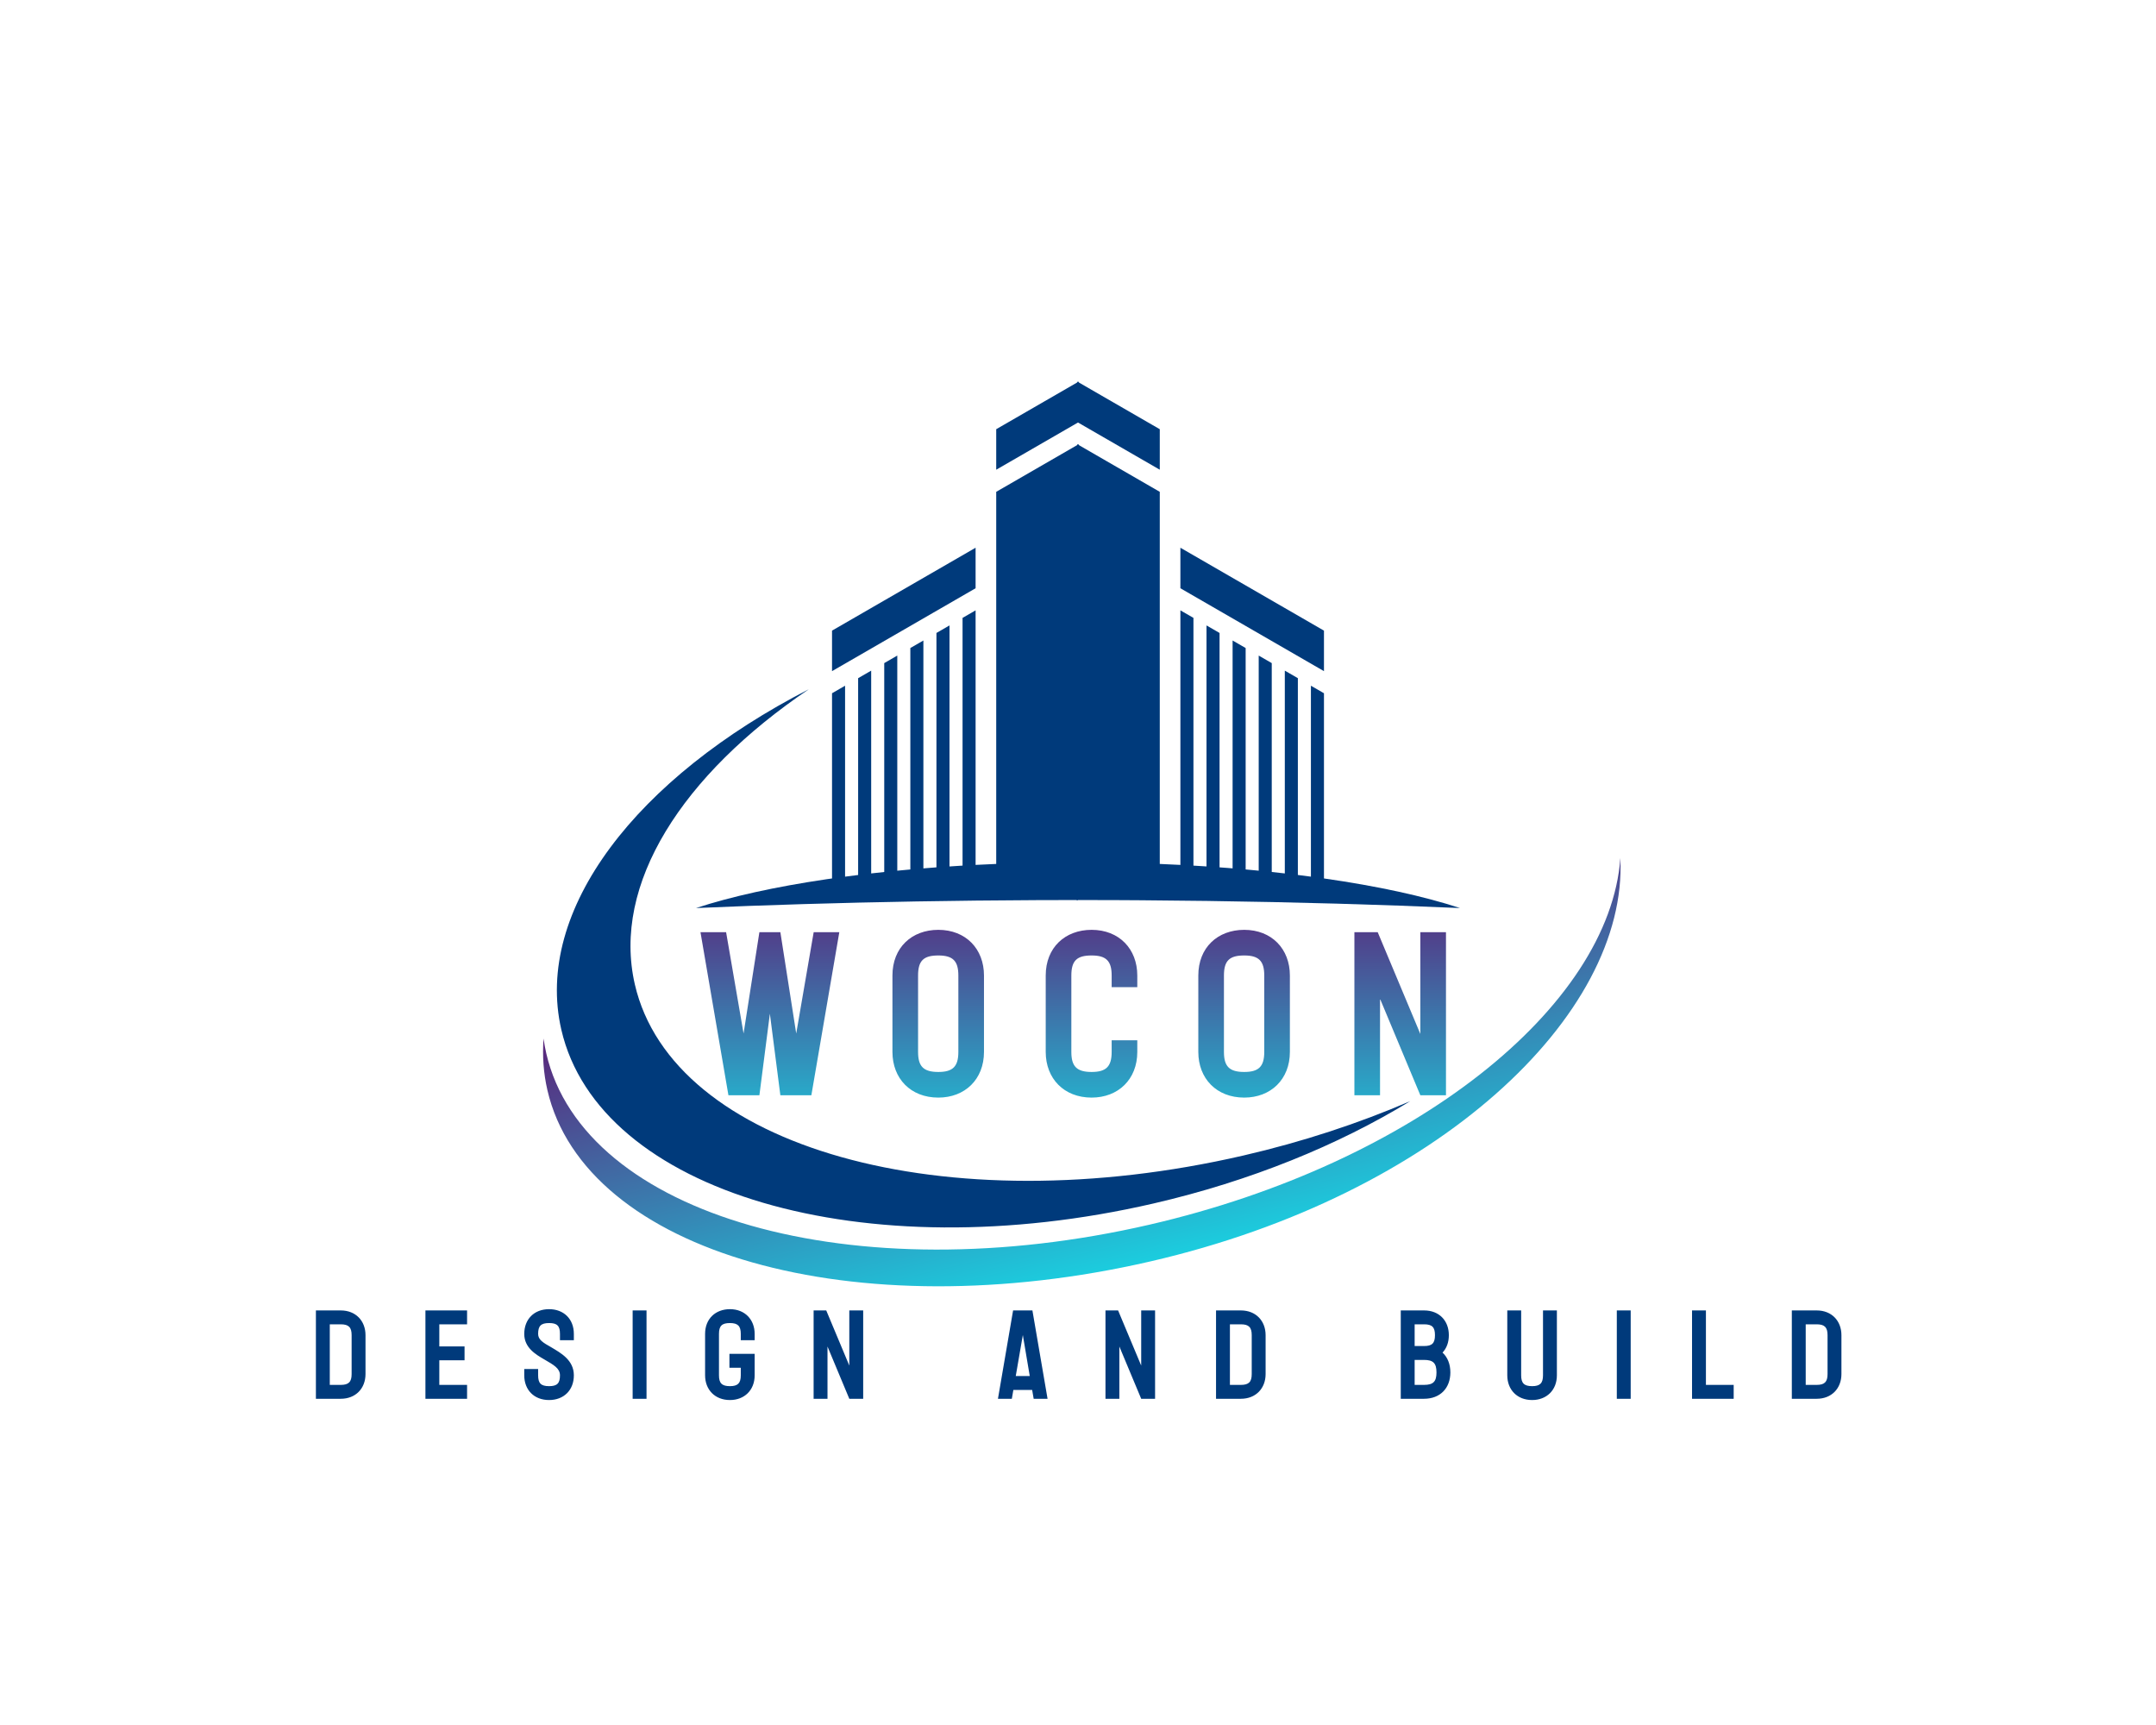 <?xml version="1.0" encoding="UTF-8" standalone="no" ?>
<!DOCTYPE svg PUBLIC "-//W3C//DTD SVG 1.1//EN" "http://www.w3.org/Graphics/SVG/1.1/DTD/svg11.dtd">
<svg xmlns="http://www.w3.org/2000/svg" xmlns:xlink="http://www.w3.org/1999/xlink" version="1.1" width="1280" height="1024" viewBox="0 0 1280 1024" xml:space="preserve">
<desc>Created with Fabric.js 5.3.0</desc>
<defs>
</defs>
<g transform="matrix(1 0 0 1 640 512)" id="background-logo"  >
<rect style="stroke: none; stroke-width: 0; stroke-dasharray: none; stroke-linecap: butt; stroke-dashoffset: 0; stroke-linejoin: miter; stroke-miterlimit: 4; fill: rgb(255,255,255); fill-opacity: 0; fill-rule: nonzero; opacity: 1;"  paint-order="stroke"  x="-640" y="-512" rx="0" ry="0" width="1280" height="1024" />
</g>
<g transform="matrix(1.921 0 0 1.921 640 382.776)" id="logo-logo"  >
<g style=""  paint-order="stroke"   >
		<g transform="matrix(1.521 0 0 -1.521 -53.833 -10.931)"  >
<path style="stroke: none; stroke-width: 1; stroke-dasharray: none; stroke-linecap: butt; stroke-dashoffset: 0; stroke-linejoin: miter; stroke-miterlimit: 4; fill: rgb(0,58,123); fill-rule: nonzero; opacity: 1;"  paint-order="stroke"  transform=" translate(14.586, 12.537)" d="M 0 0 L -29.172 -16.843 L -29.172 -25.074 L 0 -8.231 Z" stroke-linecap="round" />
</g>
		<g transform="matrix(1.521 0 0 -1.521 53.831 -10.931)"  >
<path style="stroke: none; stroke-width: 1; stroke-dasharray: none; stroke-linecap: butt; stroke-dashoffset: 0; stroke-linejoin: miter; stroke-miterlimit: 4; fill: rgb(0,58,123); fill-rule: nonzero; opacity: 1;"  paint-order="stroke"  transform=" translate(14.586, -4.306)" d="M 0 0 L -29.173 16.843 L -29.173 8.611 L 0 -8.231 Z" stroke-linecap="round" />
</g>
		<g transform="matrix(1.521 0 0 -1.521 -12.525 -67.726)"  >
<path style="stroke: none; stroke-width: 1; stroke-dasharray: none; stroke-linecap: butt; stroke-dashoffset: 0; stroke-linejoin: miter; stroke-miterlimit: 4; fill: rgb(0,58,123); fill-rule: nonzero; opacity: 1;"  paint-order="stroke"  transform=" translate(-8.382, -0.723)" d="M 0 0 L 0 -8.231 L 16.764 1.446 L 16.764 9.678 Z" stroke-linecap="round" />
</g>
		<g transform="matrix(1.521 0 0 -1.521 12.524 -67.726)"  >
<path style="stroke: none; stroke-width: 1; stroke-dasharray: none; stroke-linecap: butt; stroke-dashoffset: 0; stroke-linejoin: miter; stroke-miterlimit: 4; fill: rgb(0,58,123); fill-rule: nonzero; opacity: 1;"  paint-order="stroke"  transform=" translate(8.382, -0.723)" d="M 0 0 L -16.763 9.678 L -16.763 1.446 L 0 -8.231 Z" stroke-linecap="round" />
</g>
		<g transform="matrix(1.521 0 0 -1.521 -12.525 3.764)"  >
<path style="stroke: none; stroke-width: 1; stroke-dasharray: none; stroke-linecap: butt; stroke-dashoffset: 0; stroke-linejoin: miter; stroke-miterlimit: 4; fill: rgb(0,58,123); fill-rule: nonzero; opacity: 1;"  paint-order="stroke"  transform=" translate(3.704, -42.922)" d="M 0 0 C 1.55 0.017 3.108 0.028 4.677 0.028 L 4.678 0.028 L 4.678 86.157 L -12.086 76.479 L -12.086 46.586 L -12.086 38.354 L -12.086 -0.313 C -9.417 -0.204 -6.712 -0.118 -3.971 -0.062 C -2.655 -0.034 -1.331 -0.015 0 0" stroke-linecap="round" />
</g>
		<g transform="matrix(1.521 0 0 -1.521 -74.001 43.326)"  >
<path style="stroke: none; stroke-width: 1; stroke-dasharray: none; stroke-linecap: butt; stroke-dashoffset: 0; stroke-linejoin: miter; stroke-miterlimit: 4; fill: rgb(0,58,123); fill-rule: nonzero; opacity: 1;"  paint-order="stroke"  transform=" translate(1.325, 20.175)" d="M 0 0 L -2.651 -1.531 L -2.651 -13.054 L -2.651 -21.286 L -2.651 -40.351 C -1.775 -40.225 -0.895 -40.102 0 -39.982 z" stroke-linecap="round" />
</g>
		<g transform="matrix(1.521 0 0 -1.521 -65.933 40.462)"  >
<path style="stroke: none; stroke-width: 1; stroke-dasharray: none; stroke-linecap: butt; stroke-dashoffset: 0; stroke-linejoin: miter; stroke-miterlimit: 4; fill: rgb(0,58,123); fill-rule: nonzero; opacity: 1;"  paint-order="stroke"  transform=" translate(1.325, 21.355)" d="M 0 0 L -2.651 -1.531 L -2.651 -42.71 C -1.772 -42.602 -0.896 -42.491 0 -42.39 z" stroke-linecap="round" />
</g>
		<g transform="matrix(1.521 0 0 -1.521 -57.866 37.672)"  >
<path style="stroke: none; stroke-width: 1; stroke-dasharray: none; stroke-linecap: butt; stroke-dashoffset: 0; stroke-linejoin: miter; stroke-miterlimit: 4; fill: rgb(0,58,123); fill-rule: nonzero; opacity: 1;"  paint-order="stroke"  transform=" translate(1.325, 22.582)" d="M 0 0 L -2.651 -1.53 L -2.651 -45.164 C -1.773 -45.072 -0.892 -44.981 0 -44.896 z" stroke-linecap="round" />
</g>
		<g transform="matrix(1.521 0 0 -1.521 -49.799 34.951)"  >
<path style="stroke: none; stroke-width: 1; stroke-dasharray: none; stroke-linecap: butt; stroke-dashoffset: 0; stroke-linejoin: miter; stroke-miterlimit: 4; fill: rgb(0,58,123); fill-rule: nonzero; opacity: 1;"  paint-order="stroke"  transform=" translate(1.325, -23.633)" d="M 0 0 L 0 47.488 L -2.651 45.958 L -2.651 -0.223 C -2.368 -0.197 -2.095 -0.168 -1.811 -0.144 C -1.214 -0.093 -0.602 -0.049 0 0" stroke-linecap="round" />
</g>
		<g transform="matrix(1.521 0 0 -1.521 -41.731 32.292)"  >
<path style="stroke: none; stroke-width: 1; stroke-dasharray: none; stroke-linecap: butt; stroke-dashoffset: 0; stroke-linejoin: miter; stroke-miterlimit: 4; fill: rgb(0,58,123); fill-rule: nonzero; opacity: 1;"  paint-order="stroke"  transform=" translate(1.326, 25.171)" d="M 0 0 L -2.652 -1.531 L -2.652 -50.341 C -1.777 -50.276 -0.886 -50.22 0 -50.161 z" stroke-linecap="round" />
</g>
		<g transform="matrix(1.521 0 0 -1.521 -33.663 29.696)"  >
<path style="stroke: none; stroke-width: 1; stroke-dasharray: none; stroke-linecap: butt; stroke-dashoffset: 0; stroke-linejoin: miter; stroke-miterlimit: 4; fill: rgb(0,58,123); fill-rule: nonzero; opacity: 1;"  paint-order="stroke"  transform=" translate(1.325, -26.381)" d="M 0 0 L 0 7.698 L 0 52.905 L -2.65 51.376 L -2.65 -0.144 C -2.625 -0.142 -2.601 -0.14 -2.575 -0.139 C -1.723 -0.089 -0.861 -0.045 0 0" stroke-linecap="round" />
</g>
		<g transform="matrix(1.521 0 0 -1.521 12.524 3.765)"  >
<path style="stroke: none; stroke-width: 1; stroke-dasharray: none; stroke-linecap: butt; stroke-dashoffset: 0; stroke-linejoin: miter; stroke-miterlimit: 4; fill: rgb(0,58,123); fill-rule: nonzero; opacity: 1;"  paint-order="stroke"  transform=" translate(0.376, -42.985)" d="M 0 0 C 1.402 -0.03 2.795 -0.067 4.18 -0.111 C 5.465 -0.151 6.738 -0.198 8.006 -0.251 L 8.006 38.418 L 8.006 46.649 L 8.006 76.542 L -8.757 86.22 L -8.757 0.092 C -5.805 0.092 -2.883 0.061 0 0" stroke-linecap="round" />
</g>
		<g transform="matrix(1.521 0 0 -1.521 33.663 29.696)"  >
<path style="stroke: none; stroke-width: 1; stroke-dasharray: none; stroke-linecap: butt; stroke-dashoffset: 0; stroke-linejoin: miter; stroke-miterlimit: 4; fill: rgb(0,58,123); fill-rule: nonzero; opacity: 1;"  paint-order="stroke"  transform=" translate(1.326, 24.996)" d="M 0 0 L -2.652 1.529 L -2.652 -43.678 L -2.652 -51.377 C -1.764 -51.423 -0.879 -51.47 0 -51.521 z" stroke-linecap="round" />
</g>
		<g transform="matrix(1.521 0 0 -1.521 41.731 32.295)"  >
<path style="stroke: none; stroke-width: 1; stroke-dasharray: none; stroke-linecap: butt; stroke-dashoffset: 0; stroke-linejoin: miter; stroke-miterlimit: 4; fill: rgb(0,58,123); fill-rule: nonzero; opacity: 1;"  paint-order="stroke"  transform=" translate(1.326, -25.172)" d="M 0 0 L 0 48.813 L -2.652 50.345 L -2.652 0.191 C -2.614 0.189 -2.576 0.188 -2.539 0.185 C -1.684 0.128 -0.844 0.063 0 0" stroke-linecap="round" />
</g>
		<g transform="matrix(1.521 0 0 -1.521 49.797 34.948)"  >
<path style="stroke: none; stroke-width: 1; stroke-dasharray: none; stroke-linecap: butt; stroke-dashoffset: 0; stroke-linejoin: miter; stroke-miterlimit: 4; fill: rgb(0,58,123); fill-rule: nonzero; opacity: 1;"  paint-order="stroke"  transform=" translate(1.325, 22.323)" d="M 0 0 L -2.651 1.53 L -2.651 -45.954 C -1.764 -46.026 -0.876 -46.099 0 -46.177 z" stroke-linecap="round" />
</g>
		<g transform="matrix(1.521 0 0 -1.521 57.865 37.67)"  >
<path style="stroke: none; stroke-width: 1; stroke-dasharray: none; stroke-linecap: butt; stroke-dashoffset: 0; stroke-linejoin: miter; stroke-miterlimit: 4; fill: rgb(0,58,123); fill-rule: nonzero; opacity: 1;"  paint-order="stroke"  transform=" translate(1.325, 21.05)" d="M 0 0 L -2.65 1.53 L -2.65 -43.361 C -1.759 -43.447 -0.877 -43.538 0 -43.631 z" stroke-linecap="round" />
</g>
		<g transform="matrix(1.521 0 0 -1.521 65.932 40.457)"  >
<path style="stroke: none; stroke-width: 1; stroke-dasharray: none; stroke-linecap: butt; stroke-dashoffset: 0; stroke-linejoin: miter; stroke-miterlimit: 4; fill: rgb(0,58,123); fill-rule: nonzero; opacity: 1;"  paint-order="stroke"  transform=" translate(1.326, -21.351)" d="M 0 0 L 0 41.172 L -2.652 42.703 L -2.652 0.313 C -2.046 0.243 -1.434 0.176 -0.835 0.104 C -0.554 0.07 -0.279 0.034 0 0" stroke-linecap="round" />
</g>
		<g transform="matrix(1.521 0 0 -1.521 74 43.323)"  >
<path style="stroke: none; stroke-width: 1; stroke-dasharray: none; stroke-linecap: butt; stroke-dashoffset: 0; stroke-linejoin: miter; stroke-miterlimit: 4; fill: rgb(0,58,123); fill-rule: nonzero; opacity: 1;"  paint-order="stroke"  transform=" translate(1.326, -1.112)" d="M 0 0 L 0 8.232 L 0 19.755 L -2.652 21.286 L -2.652 -18.694 C -1.759 -18.813 -0.875 -18.936 0 -19.061 z" stroke-linecap="round" />
</g>
		<g transform="matrix(1.521 0 0 -1.521 58.799 74.271)"  >
<path style="stroke: none; stroke-width: 1; stroke-dasharray: none; stroke-linecap: butt; stroke-dashoffset: 0; stroke-linejoin: miter; stroke-miterlimit: 4; fill: rgb(0,58,123); fill-rule: nonzero; opacity: 1;"  paint-order="stroke"  transform=" translate(11.321, 1.364)" d="M 0 0 C -0.875 0.125 -1.759 0.247 -2.652 0.366 C -3.527 0.482 -4.411 0.596 -5.305 0.706 C -5.584 0.74 -5.858 0.776 -6.14 0.811 C -6.738 0.882 -7.351 0.949 -7.957 1.019 C -8.834 1.118 -9.717 1.216 -10.609 1.31 C -11.486 1.402 -12.368 1.493 -13.26 1.579 C -14.139 1.664 -15.021 1.747 -15.913 1.826 C -16.789 1.904 -17.677 1.977 -18.564 2.049 C -18.902 2.075 -19.235 2.105 -19.574 2.132 C -20.117 2.175 -20.671 2.211 -21.216 2.251 C -22.06 2.314 -22.899 2.379 -23.755 2.436 C -23.792 2.438 -23.83 2.44 -23.868 2.442 C -24.746 2.501 -25.632 2.554 -26.521 2.606 C -27.399 2.658 -28.284 2.705 -29.173 2.751 C -30.56 2.822 -31.954 2.889 -33.363 2.945 C -34.631 2.998 -35.904 3.045 -37.189 3.085 C -38.574 3.129 -39.967 3.166 -41.369 3.196 C -44.252 3.257 -47.174 3.288 -50.126 3.288 L -50.127 3.288 C -50.177 3.288 -50.226 3.287 -50.275 3.287 L -50.275 -4.385 C -50.226 -4.385 -50.176 -4.384 -50.126 -4.384 L -50.125 -4.384 C -47.19 -4.384 -44.275 -4.394 -41.369 -4.407 C -39.971 -4.413 -38.58 -4.423 -37.189 -4.432 C -32.669 -4.462 -28.191 -4.509 -23.755 -4.569 C -5.794 -4.817 11.45 -5.306 27.634 -6.015 C 20.307 -3.606 10.891 -1.559 0 0" stroke-linecap="round" />
</g>
		<g transform="matrix(1.521 0 0 -1.521 -59.026 74.271)"  >
<path style="stroke: none; stroke-width: 1; stroke-dasharray: none; stroke-linecap: butt; stroke-dashoffset: 0; stroke-linejoin: miter; stroke-miterlimit: 4; fill: rgb(0,58,123); fill-rule: nonzero; opacity: 1;"  paint-order="stroke"  transform=" translate(34.277, 4.624)" d="M 0 0 C -1.331 -0.015 -2.655 -0.034 -3.971 -0.062 C -6.712 -0.118 -9.417 -0.204 -12.086 -0.313 C -13.494 -0.371 -14.89 -0.437 -16.276 -0.508 C -17.138 -0.553 -17.999 -0.597 -18.852 -0.646 C -18.877 -0.647 -18.901 -0.649 -18.927 -0.651 C -19.821 -0.704 -20.696 -0.767 -21.58 -0.825 C -22.466 -0.884 -23.357 -0.94 -24.232 -1.005 C -25.125 -1.07 -26.003 -1.144 -26.885 -1.215 C -27.486 -1.264 -28.099 -1.308 -28.695 -1.358 C -28.979 -1.383 -29.253 -1.412 -29.536 -1.438 C -30.428 -1.517 -31.311 -1.6 -32.188 -1.685 C -33.08 -1.771 -33.962 -1.861 -34.84 -1.953 C -35.729 -2.047 -36.619 -2.14 -37.492 -2.24 C -38.389 -2.342 -39.265 -2.452 -40.144 -2.561 C -41.034 -2.67 -41.925 -2.779 -42.797 -2.896 C -43.691 -3.015 -44.572 -3.138 -45.448 -3.264 C -45.791 -3.313 -46.146 -3.358 -46.487 -3.408 C -56.94 -4.947 -65.988 -6.943 -73.082 -9.274 C -58.896 -8.652 -43.893 -8.201 -28.311 -7.931 C -20.317 -7.793 -12.177 -7.702 -3.898 -7.666 C -2.604 -7.66 -1.301 -7.658 7.549516567451064e-15 -7.656 C 1.509 -7.651 3.011 -7.645 4.528 -7.645 L 4.528 0.027 C 3.011 0.027 1.501 0.016 0 0" stroke-linecap="round" />
</g>
</g>
</g>
<g transform="matrix(1.921 0 0 1.921 637.164 601.767)" id="text-logo"  >
<g style=""  paint-order="stroke"   >
		<g transform="matrix(1 0 0 1 0 0)" id="text-logo-path-0"  >
<linearGradient id="SVGID_159993" gradientUnits="userSpaceOnUse" gradientTransform="matrix(1 0 0 1 0.65 -51.12)"  x1="-0.54" y1="-12.178" x2="-0.54" y2="68.822">
<stop offset="0%" style="stop-color:rgb(91,36,122);stop-opacity: 1"/>
<stop offset="100%" style="stop-color:rgb(27,206,223);stop-opacity: 1"/>
</linearGradient>
<path style="stroke: rgb(255,255,255); stroke-width: 0; stroke-dasharray: none; stroke-linecap: butt; stroke-dashoffset: 0; stroke-linejoin: miter; stroke-miterlimit: 4; fill: url(#SVGID_159993); fill-rule: nonzero; opacity: 1;"  paint-order="stroke"  transform=" translate(-115.85, 25.2)" d="M 9.29 0 L 18.86 0 L 22.1 -25.2 L 25.34 0 L 34.92 0 L 43.56 -50.4 L 35.64 -50.4 L 30.24 -19.08 L 25.34 -50.4 L 18.86 -50.4 L 13.97 -19.08 L 8.57 -50.4 L 0.65 -50.4 Z M 59.98 -37.01 L 59.98 -13.39 C 59.98 -5.18 65.59 0.72 74.16 0.72 C 82.37 0.72 88.27 -4.9 88.27 -13.39 L 88.27 -37.01 C 88.27 -45.22 82.66 -51.12 74.16 -51.12 C 65.95 -51.12 59.98 -45.65 59.98 -37.01 Z M 67.9 -13.39 L 67.9 -37.01 C 67.9 -41.62 69.62 -43.2 74.16 -43.2 C 78.7 -43.2 80.35 -41.47 80.35 -37.01 L 80.35 -13.39 C 80.35 -8.86 78.62 -7.2 74.16 -7.2 C 69.55 -7.2 67.9 -8.93 67.9 -13.39 Z M 107.35 -37.01 L 107.35 -13.39 C 107.35 -5.18 112.97 0.72 121.54 0.72 C 129.74 0.72 135.65 -4.9 135.65 -13.39 L 135.65 -16.99 L 127.73 -16.99 L 127.73 -13.39 C 127.73 -8.86 126 -7.2 121.54 -7.2 C 116.93 -7.2 115.27 -8.93 115.27 -13.39 L 115.27 -37.01 C 115.27 -41.62 117 -43.2 121.54 -43.2 C 126.07 -43.2 127.73 -41.47 127.73 -37.01 L 127.73 -33.41 L 135.65 -33.41 L 135.65 -37.01 C 135.65 -45.22 130.03 -51.12 121.54 -51.12 C 113.33 -51.12 107.35 -45.65 107.35 -37.01 Z M 154.51 -37.01 L 154.51 -13.39 C 154.51 -5.18 160.13 0.72 168.7 0.72 C 176.9 0.72 182.81 -4.9 182.81 -13.39 L 182.81 -37.01 C 182.81 -45.22 177.19 -51.12 168.7 -51.12 C 160.49 -51.12 154.51 -45.65 154.51 -37.01 Z M 162.43 -13.39 L 162.43 -37.01 C 162.43 -41.62 164.16 -43.2 168.7 -43.2 C 173.23 -43.2 174.89 -41.47 174.89 -37.01 L 174.89 -13.39 C 174.89 -8.86 173.16 -7.2 168.7 -7.2 C 164.09 -7.2 162.43 -8.93 162.43 -13.39 Z M 202.75 -50.4 L 202.75 0 L 210.67 0 L 210.67 -29.81 L 223.13 0 L 231.05 0 L 231.05 -50.4 L 223.13 -50.4 L 223.13 -18.94 L 209.95 -50.4 Z" stroke-linecap="round" />
</g>
</g>
</g>
<g transform="matrix(1.921 0 0 1.921 640.396 804.124)" id="tagline-43d28641-ea16-4ef1-bde0-c4ef31e04006-logo"  >
<g style=""  paint-order="stroke"   >
		<g transform="matrix(1 0 0 1 0 0)" id="tagline-43d28641-ea16-4ef1-bde0-c4ef31e04006-logo-path-0"  >
<path style="stroke: rgb(255,255,255); stroke-width: 0; stroke-dasharray: none; stroke-linecap: butt; stroke-dashoffset: 0; stroke-linejoin: miter; stroke-miterlimit: 4; fill: rgb(0,58,123); fill-rule: nonzero; opacity: 1;"  paint-order="stroke"  transform=" translate(-237.295, 13.65)" d="M 9.24 -27.3 L 1.56 -27.3 L 1.56 0 L 9.24 0 C 13.85 0 16.89 -3.2 16.89 -7.64 L 16.89 -19.66 C 16.89 -24.1 13.85 -27.3 9.24 -27.3 Z M 5.85 -4.29 L 5.85 -23.01 L 9.24 -23.01 C 11.7 -23.01 12.6 -22.07 12.6 -19.66 L 12.6 -7.64 C 12.6 -5.23 11.7 -4.29 9.24 -4.29 Z M 35.41 -27.3 L 35.41 0 L 48.28 0 L 48.28 -4.29 L 39.7 -4.29 L 39.7 -11.89 L 47.5 -11.89 L 47.5 -16.18 L 39.7 -16.18 L 39.7 -23.01 L 48.28 -23.01 L 48.28 -27.3 Z M 76.99 -20.05 L 76.99 -18.1 L 81.28 -18.1 L 81.28 -20.05 C 81.28 -24.69 78.12 -27.69 73.63 -27.69 C 68.95 -27.69 65.95 -24.53 65.95 -20.05 C 65.95 -15.76 69.5 -13.69 72.19 -12.13 C 75.08 -10.45 76.99 -9.4 76.99 -7.25 C 76.99 -4.76 76.09 -3.9 73.63 -3.9 C 71.1 -3.9 70.24 -4.8 70.24 -7.25 L 70.24 -9.2 L 65.95 -9.2 L 65.95 -7.25 C 65.95 -2.77 68.95 0.39 73.63 0.39 C 78.12 0.39 81.28 -2.61 81.28 -7.25 C 81.28 -11.97 77.22 -14.16 74.37 -15.87 C 71.72 -17.36 70.24 -18.25 70.24 -20.05 C 70.24 -22.5 71.1 -23.4 73.63 -23.4 C 76.09 -23.4 76.99 -22.54 76.99 -20.05 Z M 99.45 -27.3 L 99.45 0 L 103.74 0 L 103.74 -27.3 Z M 121.84 -20.05 L 121.84 -7.25 C 121.84 -2.81 124.88 0.39 129.52 0.39 C 133.97 0.39 137.16 -2.65 137.16 -7.25 L 137.16 -13.88 L 129.36 -13.88 L 129.36 -9.59 L 132.87 -9.59 L 132.87 -7.25 C 132.87 -4.8 131.94 -3.9 129.52 -3.9 C 127.02 -3.9 126.13 -4.84 126.13 -7.25 L 126.13 -20.05 C 126.13 -22.54 127.06 -23.4 129.52 -23.4 C 131.98 -23.4 132.87 -22.46 132.87 -20.05 L 132.87 -18.1 L 137.16 -18.1 L 137.16 -20.05 C 137.16 -24.49 134.12 -27.69 129.52 -27.69 C 125.07 -27.69 121.84 -24.73 121.84 -20.05 Z M 155.38 -27.3 L 155.38 0 L 159.67 0 L 159.67 -16.15 L 166.41 0 L 170.7 0 L 170.7 -27.3 L 166.41 -27.3 L 166.41 -10.26 L 159.28 -27.3 Z M 217.03 -27.3 L 212.35 0 L 216.64 0 L 217.11 -2.73 L 222.92 -2.73 L 223.39 0 L 227.68 0 L 223 -27.3 Z M 217.85 -7.02 L 220.04 -19.7 L 222.18 -7.02 Z M 245.58 -27.3 L 245.58 0 L 249.87 0 L 249.87 -16.15 L 256.62 0 L 260.91 0 L 260.91 -27.3 L 256.62 -27.3 L 256.62 -10.26 L 249.48 -27.3 Z M 287.43 -27.3 L 279.75 -27.3 L 279.75 0 L 287.43 0 C 292.03 0 295.07 -3.2 295.07 -7.64 L 295.07 -19.66 C 295.07 -24.1 292.03 -27.3 287.43 -27.3 Z M 284.04 -4.29 L 284.04 -23.01 L 287.43 -23.01 C 289.89 -23.01 290.78 -22.07 290.78 -19.66 L 290.78 -7.64 C 290.78 -5.23 289.89 -4.29 287.43 -4.29 Z M 344.06 -27.3 L 336.84 -27.3 L 336.84 0 L 344.02 0 C 349.09 0 352.17 -3.35 352.17 -8.15 C 352.17 -10.76 351.27 -12.87 349.75 -14.27 C 351 -15.6 351.7 -17.43 351.7 -19.66 C 351.7 -24.14 348.7 -27.3 344.06 -27.3 Z M 341.13 -4.29 L 341.13 -12.01 L 344.02 -12.01 C 346.83 -12.01 347.88 -11.04 347.88 -8.15 C 347.88 -5.34 346.91 -4.29 344.02 -4.29 Z M 341.13 -16.3 L 341.13 -23.01 L 344.06 -23.01 C 346.55 -23.01 347.41 -22.11 347.41 -19.66 C 347.41 -17.16 346.51 -16.3 344.06 -16.3 Z M 377.44 0.39 C 381.89 0.39 385.09 -2.65 385.09 -7.25 L 385.09 -27.3 L 380.8 -27.3 L 380.8 -7.25 C 380.8 -4.8 379.86 -3.9 377.44 -3.9 C 374.95 -3.9 374.05 -4.84 374.05 -7.25 L 374.05 -27.3 L 369.76 -27.3 L 369.76 -7.25 C 369.76 -2.81 372.8 0.39 377.44 0.39 Z M 403.61 -27.3 L 403.61 0 L 407.9 0 L 407.9 -27.3 Z M 426.86 -27.3 L 426.86 0 L 439.73 0 L 439.73 -4.29 L 431.15 -4.29 L 431.15 -27.3 Z M 465.39 -27.3 L 457.7 -27.3 L 457.7 0 L 465.39 0 C 469.99 0 473.03 -3.2 473.03 -7.64 L 473.03 -19.66 C 473.03 -24.1 469.99 -27.3 465.39 -27.3 Z M 461.99 -4.29 L 461.99 -23.01 L 465.39 -23.01 C 467.84 -23.01 468.74 -22.07 468.74 -19.66 L 468.74 -7.64 C 468.74 -5.23 467.84 -4.29 465.39 -4.29 Z" stroke-linecap="round" />
</g>
</g>
</g>
<g transform="matrix(2.54 -0.586 0.586 2.54 640.527 565.386)" id="shape-89daf526-caf8-4c3c-ba35-5bce878b5b07"  >
<g style=""  paint-order="stroke"   >
		<g transform="matrix(1 0 0 1 -26.435 -6.349)" id="path-02_00000141422624336046211730000001762607958398909830_"  >
<path style="stroke: none; stroke-width: 1; stroke-dasharray: none; stroke-linecap: butt; stroke-dashoffset: 0; stroke-linejoin: miter; stroke-miterlimit: 4; fill: rgb(0,58,123); fill-rule: nonzero; opacity: 1;"  paint-order="stroke"  transform=" translate(-165.799, -1434.396)" d="M 218.284 1494.232 C 148.569 1494.232 92.053 1463.282 92.053 1425.104 C 92.053 1401.706 113.283 1381.027 145.765 1368.519 C 103.119 1379.292 73.419 1403.388 73.419 1431.387 C 73.419 1469.432 128.251 1500.273 195.89 1500.273 C 218.636 1500.273 239.928 1496.781 258.179 1490.705 C 245.639 1492.991 232.226 1494.232 218.284 1494.232 z" stroke-linecap="round" />
</g>
		<g transform="matrix(1 0 0 1 0 31.962)" id="path-01_00000078766996357108790620000003750265044677915323_"  >
<linearGradient id="SVGID_2561_8_159992" gradientUnits="userSpaceOnUse" gradientTransform="matrix(1 0 0 1 67.234 1432.443)"  x1="0" y1="0" x2="0" y2="81">
<stop offset="0%" style="stop-color:rgb(91,36,122);stop-opacity: 1"/>
<stop offset="100%" style="stop-color:rgb(27,206,223);stop-opacity: 1"/>
</linearGradient>
<path style="stroke: none; stroke-width: 1; stroke-dasharray: none; stroke-linecap: butt; stroke-dashoffset: 0; stroke-linejoin: miter; stroke-miterlimit: 4; fill: url(#SVGID_2561_8_159992); fill-rule: nonzero; opacity: 1;"  paint-order="stroke"  transform=" translate(-192.234, -1472.706)" d="M 193.944 1504.768 C 124.865 1504.768 68.866 1473.926 68.866 1435.882 C 68.866 1434.729 68.92 1433.582 69.022 1432.443 C 67.852 1436.228 67.234 1440.116 67.234 1444.085 C 67.234 1482.129 123.233 1512.97 192.312 1512.97 C 259.296 1512.97 310.846 1482.866 317.234 1447.524 C 307.188 1480.024 255.817 1504.768 193.944 1504.768 z" stroke-linecap="round" />
</g>
</g>
</g>
</svg>